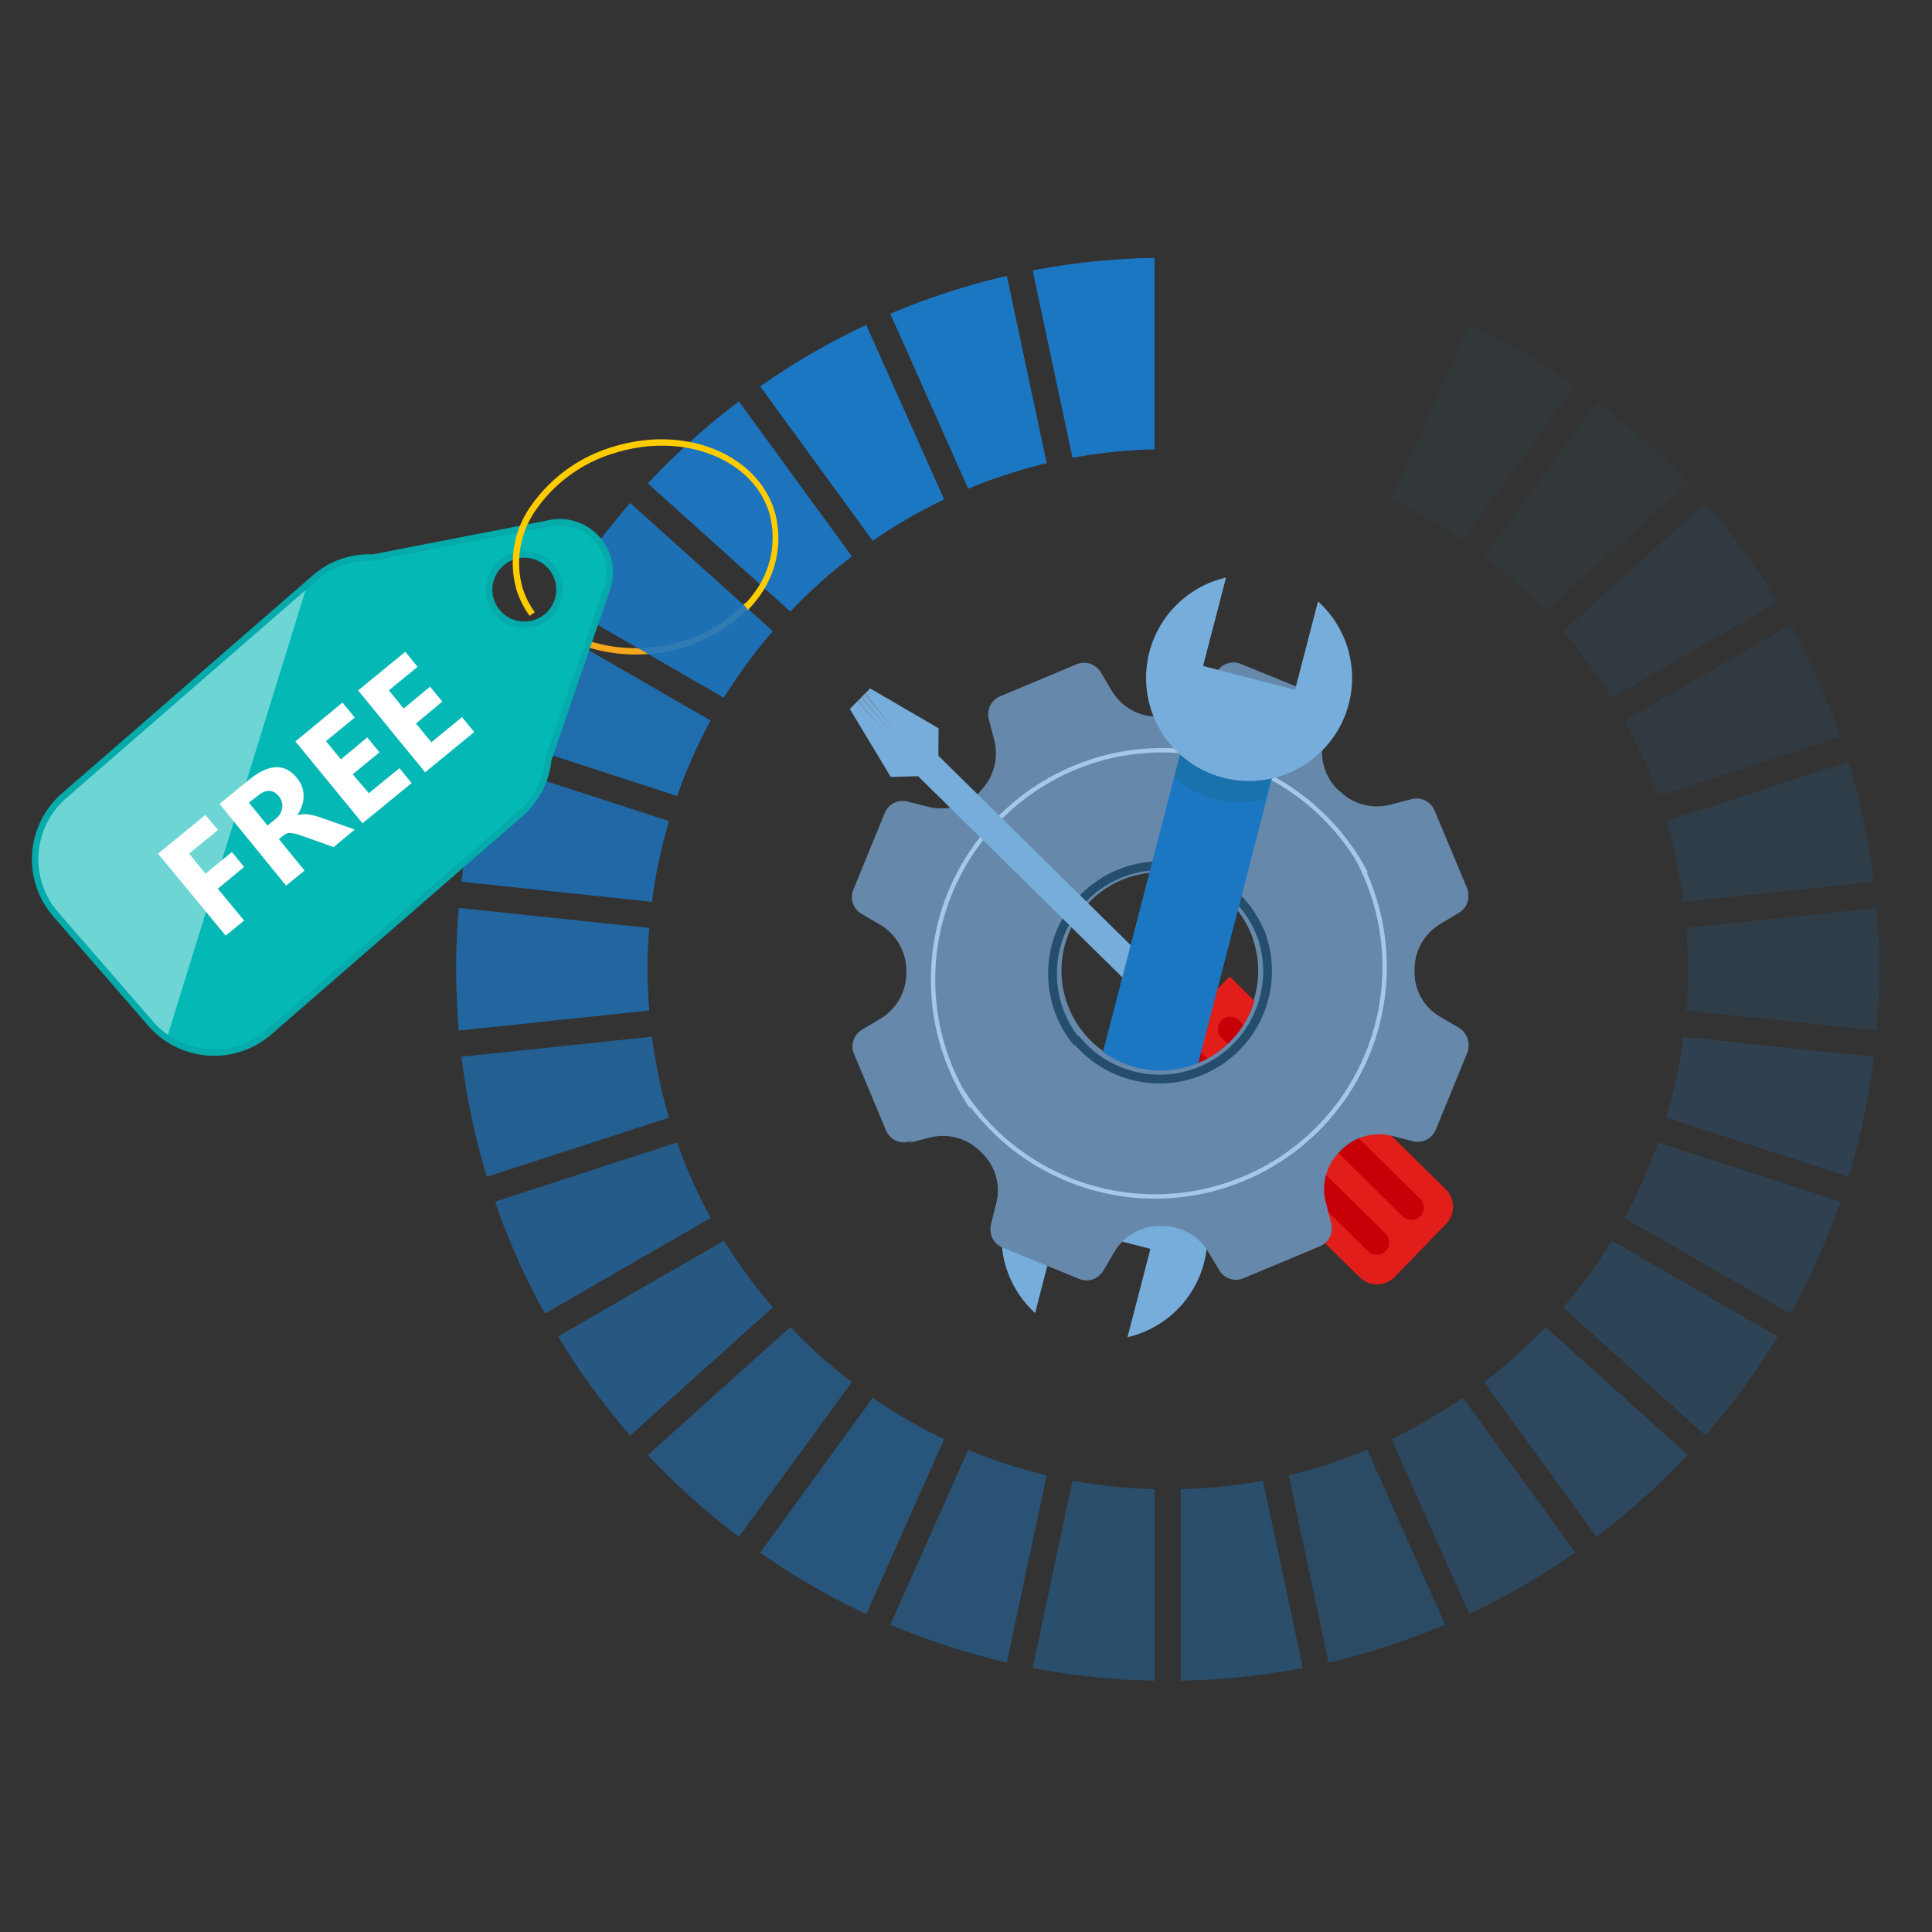 <svg xmlns="http://www.w3.org/2000/svg" xmlns:xlink="http://www.w3.org/1999/xlink" viewBox="0 0 220 220"><rect x="0" y="0" width="220" height="220" fill="#333333" stroke="none"/><defs><clipPath id="a"><path d="M62.65,59.57,42.49,63.49a9.48,9.48,0,0,0-6.64,2.31L7.27,90.64a9.57,9.57,0,0,0-.94,13.46l10.85,12.49a9.57,9.57,0,0,0,13.46.94L59.22,92.7a9.46,9.46,0,0,0,3.22-6.23L69.13,67A5.7,5.7,0,0,0,62.65,59.57ZM60.77,71a4,4,0,1,1,2.77-5A4,4,0,0,1,60.77,71Z" style="fill:#04b8b5;stroke:#05aaab;stroke-miterlimit:10;stroke-width:0.732px"></path></clipPath></defs><path d="M84.82,68.65l-.31.36a16.67,16.67,0,0,1-9.92,4.66A17.67,17.67,0,0,1,67.11,73l-.22.69a18.46,18.46,0,0,0,7.79.7,18.06,18.06,0,0,0,8-3A16.31,16.31,0,0,0,85,69.52l.32-.37A5,5,0,0,1,84.82,68.65Z" style="fill:#f6a71c"></path><g style="opacity:0.1"><path d="M183.51,79.46l18.88-10.9a80.67,80.67,0,0,0-8.21-11.28L178,71.87A59.93,59.93,0,0,1,183.51,79.46Z" style="fill:#1c77c3"></path></g><g style="opacity:0.3"><path d="M158.43,163.87l8.87,19.91a80.36,80.36,0,0,0,12.08-7l-12.82-17.64A58.51,58.51,0,0,1,158.43,163.87Z" style="fill:#1c77c3"></path></g><g style="opacity:0.85"><path d="M80.92,82.05,62.05,71.16A80.13,80.13,0,0,0,56.36,83.9l20.75,6.74A59,59,0,0,1,80.92,82.05Z" style="fill:#1c77c3"></path></g><g style="opacity:0.9"><path d="M88,71.87,71.76,57.28a80.89,80.89,0,0,0-8.21,11.28L82.42,79.45A60.09,60.09,0,0,1,88,71.87Z" style="fill:#1c77c3"></path></g><g style="opacity:0.35"><path d="M146.75,168l4.54,21.33A80.68,80.68,0,0,0,164.56,185l-8.87-19.92A58.71,58.71,0,0,1,146.75,168Z" style="fill:#1c77c3"></path></g><path d="M107.51,56.87,98.64,37a80.36,80.36,0,0,0-12.08,7L99.38,61.58A58.51,58.51,0,0,1,107.51,56.87Z" style="fill:#1c77c3"></path><g style="opacity:0.95"><path d="M97,63.35,84.14,45.71a81.33,81.33,0,0,0-10.37,9.34L90,69.64A59.45,59.45,0,0,1,97,63.35Z" style="fill:#1c77c3"></path></g><g style="opacity:0.25"><path d="M178,148.87l16.2,14.59a80.89,80.89,0,0,0,8.21-11.28l-18.87-10.89A60.09,60.09,0,0,1,178,148.87Z" style="fill:#1c77c3"></path></g><path d="M131.47,51.17V29.36a81.33,81.33,0,0,0-13.88,1.44l4.54,21.33A59.84,59.84,0,0,1,131.47,51.17Z" style="fill:#1c77c3"></path><g style="opacity:0.3"><path d="M169,157.39,181.8,175a81.33,81.33,0,0,0,10.37-9.34L176,151.1A59.45,59.45,0,0,1,169,157.39Z" style="fill:#1c77c3"></path></g><path d="M119.19,52.75l-4.54-21.33a80.68,80.68,0,0,0-13.27,4.31l8.87,19.92A58.71,58.71,0,0,1,119.19,52.75Z" style="fill:#1c77c3"></path><g style="opacity:0.5"><path d="M90,151.1,73.77,165.69A81.33,81.33,0,0,0,84.14,175L97,157.39A58.57,58.57,0,0,1,90,151.1Z" style="fill:#1c77c3"></path></g><g style="opacity:0.8"><path d="M76.18,93.5,55.44,86.76a80.9,80.9,0,0,0-2.89,13.65l21.69,2.28A59.25,59.25,0,0,1,76.18,93.5Z" style="fill:#1c77c3"></path></g><g style="opacity:0.2"><path d="M185,138.69l18.87,10.89a80.13,80.13,0,0,0,5.69-12.74l-20.75-6.74A59,59,0,0,1,185,138.69Z" style="fill:#1c77c3"></path></g><g style="opacity:0.5"><path d="M99.38,159.16,86.56,176.8a80.36,80.36,0,0,0,12.08,7l8.87-19.91A59.09,59.09,0,0,1,99.38,159.16Z" style="fill:#1c77c3"></path></g><g style="opacity:0.55"><path d="M82.43,141.28l-18.88,10.9a81.48,81.48,0,0,0,8.21,11.28L88,148.87A59.93,59.93,0,0,1,82.43,141.28Z" style="fill:#1c77c3"></path></g><g style="opacity:0.6"><path d="M77.1,130.1l-20.73,6.74a80.9,80.9,0,0,0,5.68,12.74l18.88-10.9A57.48,57.48,0,0,1,77.1,130.1Z" style="fill:#1c77c3"></path></g><g style="opacity:0.4"><path d="M134.47,169.57v21.81a81.33,81.33,0,0,0,13.88-1.44l-4.54-21.33A58.54,58.54,0,0,1,134.47,169.57Z" style="fill:#1c77c3"></path></g><g style="opacity:0.75"><path d="M73.73,110.14c0-1.5.08-3,.2-4.47l-21.69-2.28q-.29,3.3-.3,6.67c0,2.45.1,4.88.3,7.29l21.69-2.28C73.8,113.44,73.72,111.8,73.73,110.14Z" style="fill:#1c77c3"></path></g><g style="opacity:0.65"><path d="M74.24,118.05l-21.69,2.28A79.93,79.93,0,0,0,55.44,134l20.74-6.73A59.63,59.63,0,0,1,74.24,118.05Z" style="fill:#1c77c3"></path></g><g style="opacity:0.4"><path d="M122.13,168.6l-4.54,21.34a82.35,82.35,0,0,0,13.88,1.44V169.57A58.54,58.54,0,0,1,122.13,168.6Z" style="fill:#1c77c3"></path></g><g style="opacity:0.45"><path d="M110.25,165.09,101.38,185a80.68,80.68,0,0,0,13.27,4.31L119.19,168A58.67,58.67,0,0,1,110.25,165.09Z" style="fill:#1c77c3"></path></g><g style="opacity:0.2"><path d="M189.76,127.24,210.5,134a80.9,80.9,0,0,0,2.89-13.65l-21.69-2.28A59.25,59.25,0,0,1,189.76,127.24Z" style="fill:#1c77c3"></path></g><g style="opacity:0.05"><path d="M166.56,61.58l12.82-17.64a80.36,80.36,0,0,0-12.08-7l-8.87,19.91A58.51,58.51,0,0,1,166.56,61.58Z" style="fill:#1c77c3"></path></g><g style="opacity:0.05"><path d="M176,69.64l16.21-14.59a81.92,81.92,0,0,0-10.36-9.34L169,63.35A58.57,58.57,0,0,1,176,69.64Z" style="fill:#1c77c3"></path></g><g style="opacity:0.1"><path d="M188.84,90.64l20.73-6.74a80.9,80.9,0,0,0-5.68-12.74L185,82.06A57.48,57.48,0,0,1,188.84,90.64Z" style="fill:#1c77c3"></path></g><g style="opacity:0.15"><path d="M191.7,102.69l21.69-2.28a79.93,79.93,0,0,0-2.89-13.65l-20.74,6.73A58.47,58.47,0,0,1,191.7,102.69Z" style="fill:#1c77c3"></path></g><g style="opacity:0"><path d="M143.81,52.14l4.54-21.34a82.35,82.35,0,0,0-13.88-1.44V51.17A59.84,59.84,0,0,1,143.81,52.14Z" style="fill:#1c77c3"></path></g><g style="opacity:0.15"><path d="M192.21,110.6c0,1.5-.09,3-.2,4.47l21.69,2.28q.28-3.3.3-6.67c0-2.45-.1-4.88-.3-7.29L192,105.67C192.14,107.3,192.22,108.94,192.21,110.6Z" style="fill:#1c77c3"></path></g><g style="opacity:0"><path d="M155.69,55.65l8.87-19.92a80.68,80.68,0,0,0-13.27-4.31l-4.54,21.34A58.67,58.67,0,0,1,155.69,55.65Z" style="fill:#1c77c3"></path></g><path d="M163.45,128.49l3.58-8.73a2.23,2.23,0,0,0-.93-2.75l-2.18-1.27a6.07,6.07,0,0,1-2.92-5.28v-.08a6.05,6.05,0,0,1,2.88-5.29l2.17-1.3A2.21,2.21,0,0,0,167,101l-3.65-8.72a2.21,2.21,0,0,0-2.6-1.28l-2.46.64A6.05,6.05,0,0,1,152.47,90l-.05,0a6,6,0,0,1-1.71-5.77l.62-2.47a2.22,2.22,0,0,0-1.3-2.59l-8.73-3.57a2.21,2.21,0,0,0-2.74.92l-1.3,2.2A6,6,0,0,1,132,81.6h-.08a6,6,0,0,1-5.28-2.88l-1.29-2.17a2.21,2.21,0,0,0-2.75-.91l-8.72,3.65a2.22,2.22,0,0,0-1.29,2.59l.64,2.46a6.07,6.07,0,0,1-1.66,5.79l0,.05a6.06,6.06,0,0,1-5.79,1.71l-2.45-.62a2.21,2.21,0,0,0-2.58,1.3l-3.58,8.74a2.2,2.2,0,0,0,.93,2.74l2.17,1.28a6.07,6.07,0,0,1,2.93,5.28v.07a6.05,6.05,0,0,1-2.89,5.29l-2.16,1.29a2.2,2.2,0,0,0-.9,2.75l3.64,8.71a2.21,2.21,0,0,0,2.6,1.29l2.43-.64a6.08,6.08,0,0,1,5.8,1.66l.07.07a6,6,0,0,1,1.7,5.76l-.62,2.47a2.19,2.19,0,0,0,1.31,2.57l8.72,3.58a2.21,2.21,0,0,0,2.74-.92l1.3-2.19a6.06,6.06,0,0,1,5.26-2.92h.08a6,6,0,0,1,5.29,2.89l1.3,2.16a2.21,2.21,0,0,0,2.75.91l8.71-3.65a2.2,2.2,0,0,0,1.28-2.59l-.63-2.44a6.05,6.05,0,0,1,1.65-5.8l.05-.05a6.07,6.07,0,0,1,5.79-1.7l2.45.62A2.21,2.21,0,0,0,163.45,128.49Zm-35.63-7.6a11.2,11.2,0,1,1,14.62-6.12A11.2,11.2,0,0,1,127.82,120.89Z" style="fill:#6588ab"></path><circle cx="132.38" cy="111.56" r="26.13" style="fill:none;stroke:#a4c9e7;stroke-miterlimit:10;stroke-width:0.5px"></circle><circle cx="132.14" cy="110.87" r="12.29" style="fill:none;stroke:#254e6d;stroke-miterlimit:10"></circle><path d="M158.8,145.42a2.81,2.81,0,0,1-4,0l-24.6-24.23,9.82-10,24.6,24.23a2.8,2.8,0,0,1,0,4Z" style="fill:#e11e19"></path><polygon points="106.85 86.05 106.88 82.93 99.08 78.39 96.77 80.73 101.43 88.47 104.55 88.39 130.12 113.58 132.42 111.24 106.85 86.05" style="fill:#77addb"></polygon><path d="M161.7,136.49l-20.61-20.31a1.41,1.41,0,0,0-1-.4,1.37,1.37,0,0,0-1,.42,1.43,1.43,0,0,0-.4,1,1.36,1.36,0,0,0,.42,1l20.61,20.3a1.37,1.37,0,0,0,1,.4,1.4,1.4,0,0,0,1-.41,1.43,1.43,0,0,0,.4-1A1.36,1.36,0,0,0,161.7,136.49Z" style="fill:#c60006"></path><path d="M157.78,140.47l-20.62-20.29a1.39,1.39,0,0,0-2,0,1.41,1.41,0,0,0-.4,1,1.37,1.37,0,0,0,.42,1l20.61,20.3a1.42,1.42,0,0,0,1,.4,1.38,1.38,0,0,0,1.39-1.41A1.42,1.42,0,0,0,157.78,140.47Z" style="fill:#c60006"></path><rect x="129.01" y="111.59" width="8.4" height="5.45" transform="translate(-41.72 128.93) rotate(-45.41)" style="fill:#c60006"></rect><polygon points="98.27 80.34 100.88 83.41 97.65 79.91 97.79 79.7 98.27 80.34" style="fill:#719abc"></polygon><polygon points="98.66 79.95 101.61 83.41 98.04 79.52 98.18 79.31 98.66 79.95" style="fill:#719abc"></polygon><polygon points="99.07 79.55 102.42 83.79 98.45 79.12 98.6 78.91 99.07 79.55" style="fill:#719abc"></polygon><rect x="129.01" y="115.95" width="3.94" height="0.84" transform="translate(119.32 -58.45) rotate(44.56)" style="fill:#e11e19"></rect><rect x="130.09" y="114.86" width="3.94" height="0.84" transform="translate(118.87 -59.52) rotate(44.56)" style="fill:#e11e19"></rect><rect x="131.38" y="113.72" width="3.94" height="0.84" transform="translate(118.44 -60.75) rotate(44.56)" style="fill:#e11e19"></rect><rect x="132.43" y="112.48" width="3.94" height="0.84" transform="translate(117.87 -61.85) rotate(44.56)" style="fill:#e11e19"></rect><rect x="133.55" y="111.52" width="3.94" height="0.84" transform="translate(117.52 -62.91) rotate(44.56)" style="fill:#e11e19"></rect><rect x="107.8" y="103.61" width="52.34" height="10.82" transform="translate(-5.15 211.38) rotate(-75.48)" style="fill:#1c77c3"></rect><path d="M135.23,83l-1.54,5.54a11.23,11.23,0,0,0,4.82,2.5,11.62,11.62,0,0,0,5.53,0l1.53-5.53Z" style="fill:#1a72ad"></path><path d="M132.9,135.06l1.47-5.65a11.65,11.65,0,0,0-10.48-2.72l-1.46,5.65Z" style="fill:#1a72ad"></path><path d="M150.08,68.49l-2.61,10.06L137,75.83l2.61-10.06a11.73,11.73,0,1,0,10.48,2.72Z" style="fill:#77addb"></path><path d="M117.86,149.55l2.61-10.06L131,142.21l-2.61,10.06a11.72,11.72,0,1,0-10.48-2.72Z" style="fill:#77addb"></path><path d="M166.17,117.17,164,115.89a6,6,0,0,1-2.92-5.28v-.07a6,6,0,0,1,2.88-5.29l2.17-1.31a2.2,2.2,0,0,0,.91-2.74l-2.88-6.88L142.7,107a11.18,11.18,0,0,1-18.89,11.16l-20.34,12h0l2.43-.63a6,6,0,0,1,5.8,1.66l.07.06a6,6,0,0,1,1.7,5.76l-.62,2.47a2.21,2.21,0,0,0,1.31,2.58l8.72,3.57a2.19,2.19,0,0,0,2.74-.92l1.3-2.19a6,6,0,0,1,5.26-2.91h.08a6.05,6.05,0,0,1,5.29,2.88l1.3,2.17a2.2,2.2,0,0,0,2.75.9l8.71-3.65a2.2,2.2,0,0,0,1.28-2.59l-.63-2.44a6,6,0,0,1,1.65-5.79l.05-.06a6.07,6.07,0,0,1,5.79-1.7l2.45.62a2.22,2.22,0,0,0,2.59-1.3l3.58-8.74A2.21,2.21,0,0,0,166.17,117.17Z" style="fill:#6588ab"></path><path d="M154.49,97.61a26.14,26.14,0,0,1-45,26.55" style="fill:none;stroke:#a4c9e7;stroke-miterlimit:10;stroke-width:0.5px"></path><path d="M143.41,105.9a12.29,12.29,0,0,1-21,12.31" style="fill:none;stroke:#254e6d;stroke-miterlimit:10"></path><path d="M62.65,59.57,42.49,63.49a9.48,9.48,0,0,0-6.64,2.31L7.27,90.64a9.57,9.57,0,0,0-.94,13.46l10.85,12.49a9.57,9.57,0,0,0,13.46.94L59.22,92.7a9.46,9.46,0,0,0,3.22-6.23L69.13,67A5.7,5.7,0,0,0,62.65,59.57ZM60.77,71a4,4,0,1,1,2.77-5A4,4,0,0,1,60.77,71Z" style="fill:#04b8b5"></path><g style="clip-path:url(#a)"><polygon points="19.01 118.19 3.24 100.61 5.28 91.45 35.19 65.92 19.01 118.19" style="fill:#fff;opacity:0.42"></polygon></g><path d="M62.65,59.57,42.49,63.49a9.48,9.48,0,0,0-6.64,2.31L7.27,90.64a9.57,9.57,0,0,0-.94,13.46l10.85,12.49a9.57,9.57,0,0,0,13.46.94L59.22,92.7a9.46,9.46,0,0,0,3.22-6.23L69.13,67A5.7,5.7,0,0,0,62.65,59.57ZM60.77,71a4,4,0,1,1,2.77-5A4,4,0,0,1,60.77,71Z" style="fill:none;stroke:#05aaab;stroke-miterlimit:10;stroke-width:0.732px"></path><path d="M24.82,94.51,21.53,97.2l1.87,2.29,3-2.47,1.4,1.7-3,2.48,3,3.62-2.1,1.72L18,97.21l5.39-4.41Z" style="fill:#fff"></path><path d="M40.4,94.46l-2.41,2-3.41-1.22L33.87,95a3.85,3.85,0,0,0-.61-.12,1.44,1.44,0,0,0-.51,0,1.19,1.19,0,0,0-.42.21l-.57.47,2.92,3.57-2.1,1.72L25,91.54l3.33-2.72c2.26-1.85,4.08-1.94,5.47-.25a3.7,3.7,0,0,1,.59,1,3.37,3.37,0,0,1,.18,1.09,3.32,3.32,0,0,1-.19,1.11,4.59,4.59,0,0,1-.55,1.08l0,0a1.76,1.76,0,0,1,.58-.12,3.62,3.62,0,0,1,.65,0,5.63,5.63,0,0,1,.69.14,5.9,5.9,0,0,1,.67.19ZM28.34,91.4,30.46,94l.91-.74A2,2,0,0,0,32.14,92a1.7,1.7,0,0,0-.39-1.33c-.67-.81-1.49-.82-2.46,0Z" style="fill:#fff"></path><path d="M46.87,89.17l-5.59,4.58-7.64-9.32L39,80l1.4,1.71-3.28,2.68,1.7,2.08,3-2.5,1.39,1.7-3.05,2.5L42,90.32l3.49-2.85Z" style="fill:#fff"></path><path d="M54,83.36l-5.59,4.58-7.63-9.32,5.37-4.4,1.4,1.71-3.27,2.68,1.69,2.07,3-2.49,1.4,1.7-3,2.5,1.75,2.13,3.49-2.86Z" style="fill:#fff"></path><path d="M70,50.82a17.42,17.42,0,0,0-9.37,6.55,11.2,11.2,0,0,0-1.84,9.7,10.19,10.19,0,0,0,1.52,3.06l.59-.42a9.4,9.4,0,0,1-1.42-2.85,10.52,10.52,0,0,1,1.74-9.07,16.72,16.72,0,0,1,9-6.27c7.75-2.32,15.55.79,17.39,6.94a10.49,10.49,0,0,1-1.74,9.07,13.13,13.13,0,0,1-1.13,1.34c.11.15.23.28.33.44s0,.12.08.18A16,16,0,0,0,86.4,68a11.22,11.22,0,0,0,1.83-9.7C86.28,51.72,78.08,48.39,70,50.82Z" style="fill:#fc0"></path></svg>